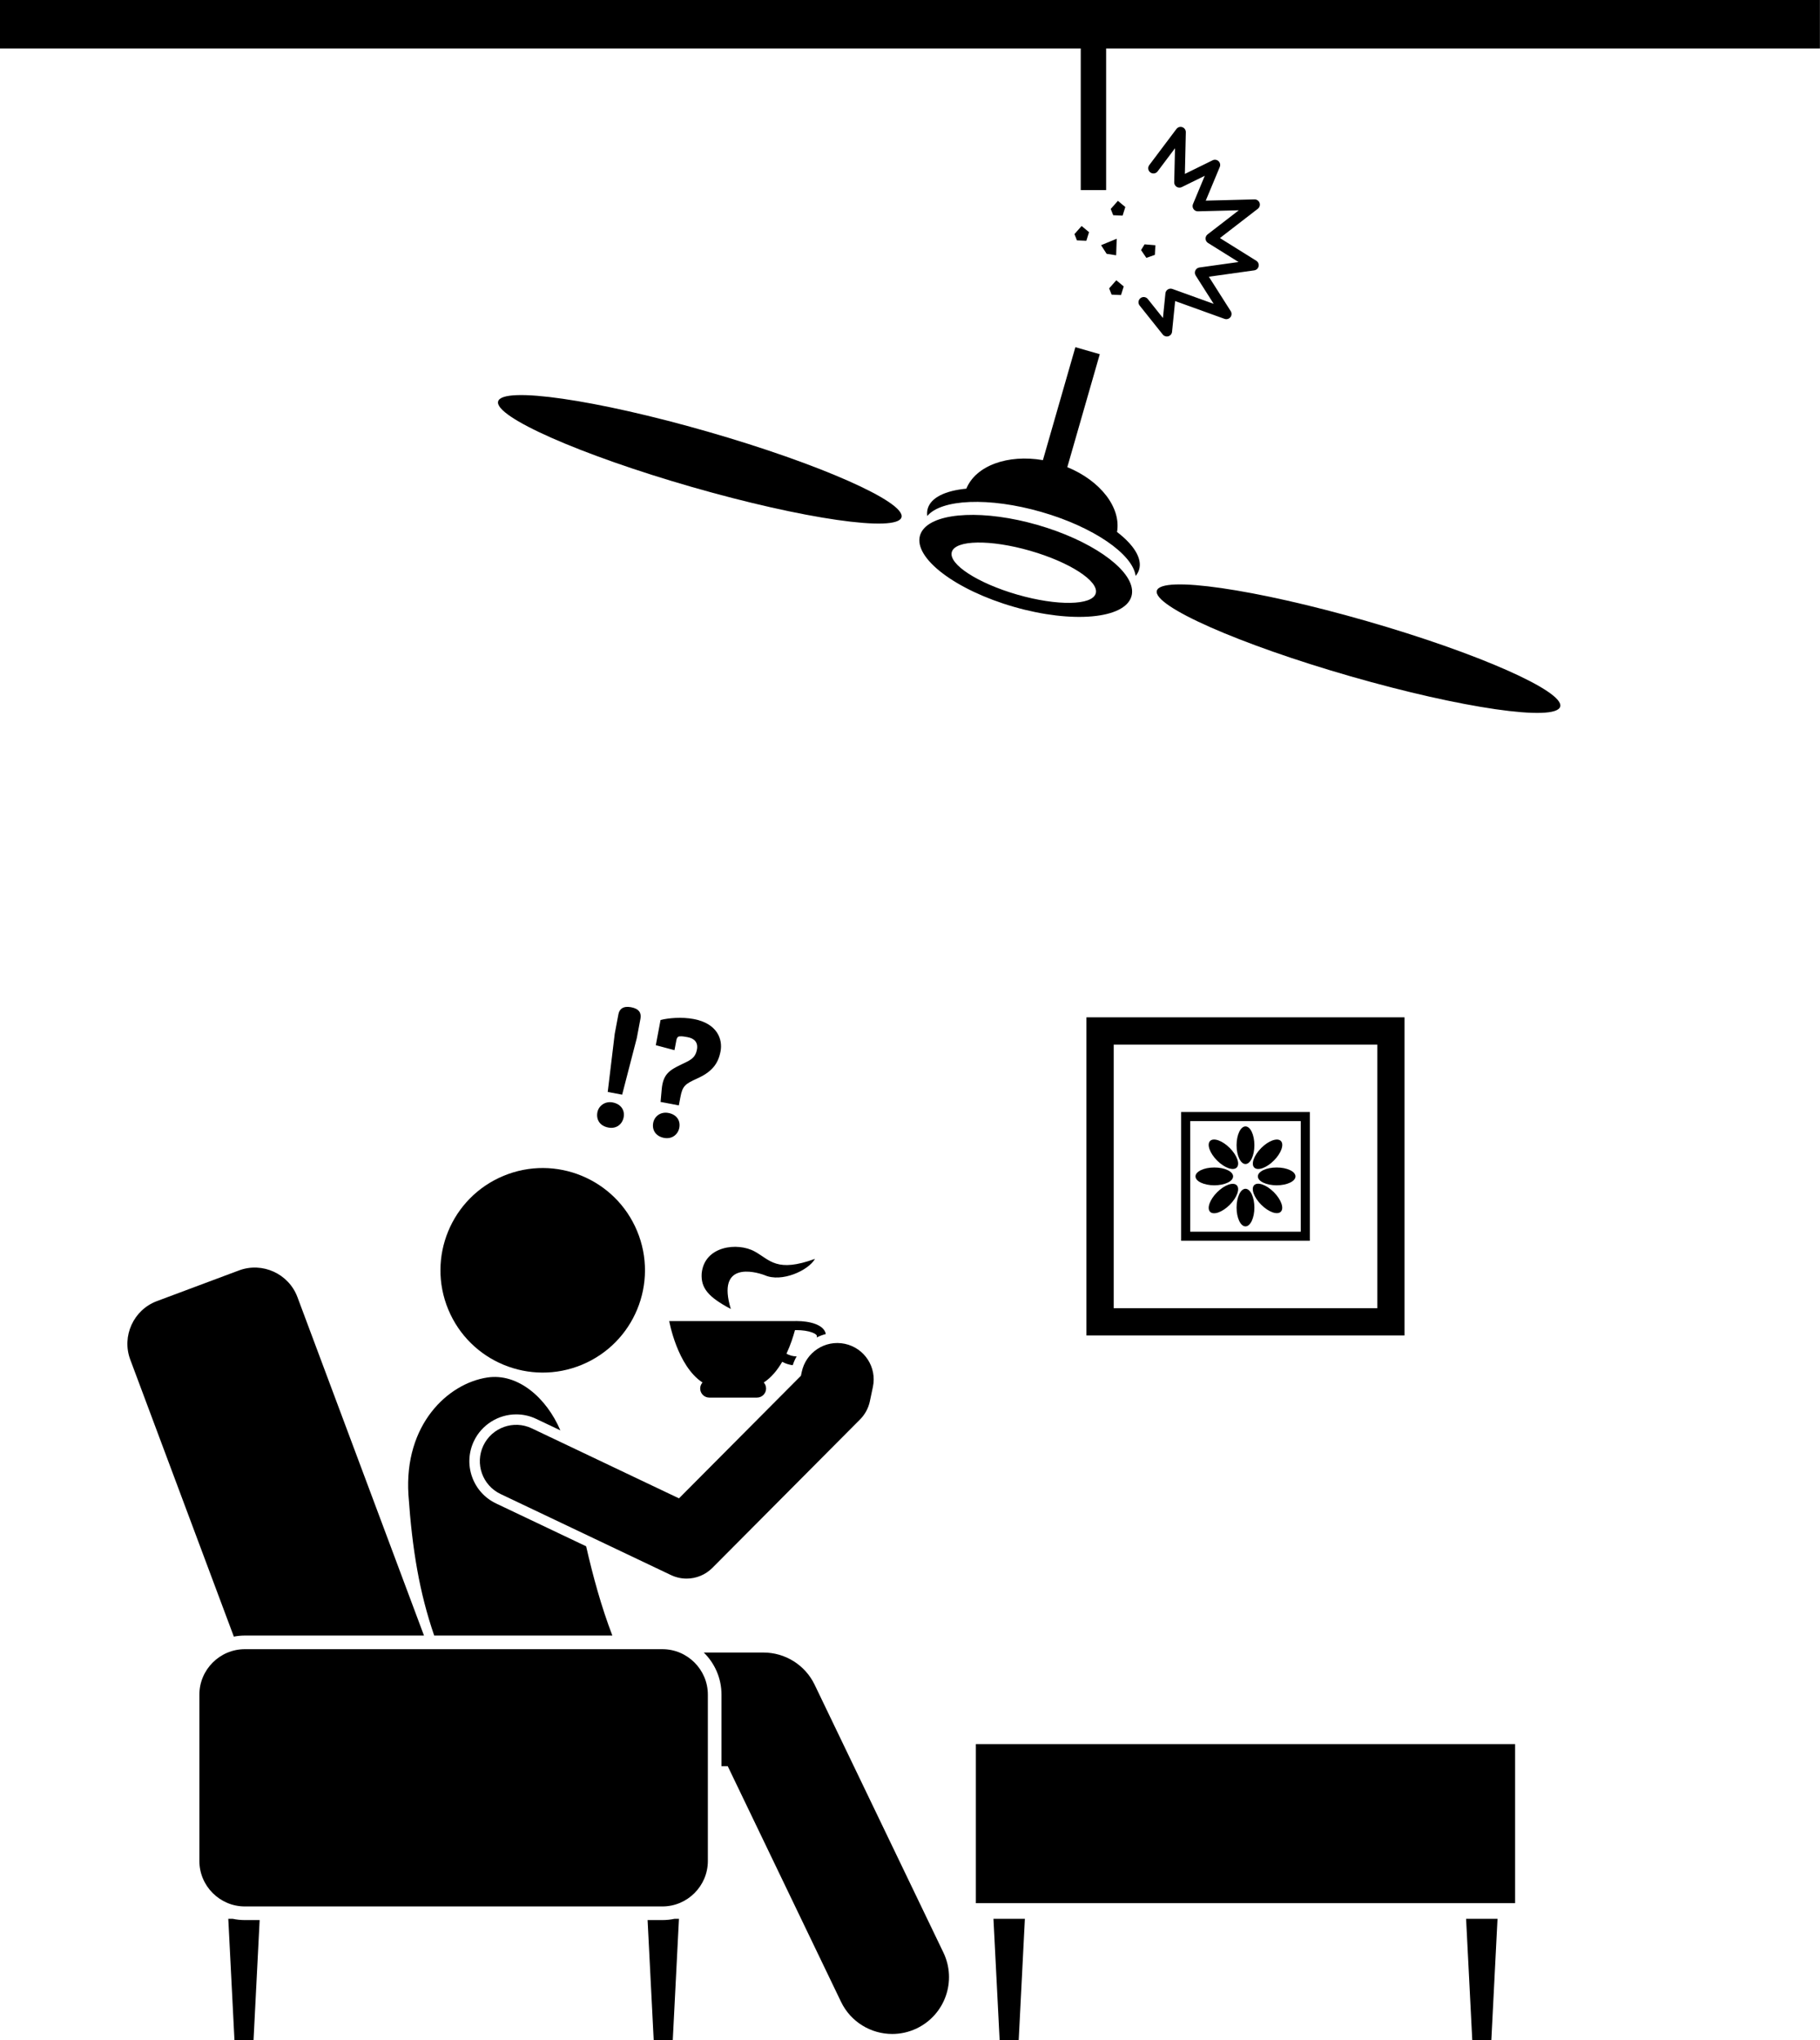 <?xml version="1.0" encoding="UTF-8"?><svg xmlns="http://www.w3.org/2000/svg" xmlns:xlink="http://www.w3.org/1999/xlink" height="448.9" preserveAspectRatio="xMidYMid meet" version="1.0" viewBox="0.0 0.0 400.5 448.9" width="400.5" zoomAndPan="magnify"><g id="change1_1"><path d="M229.13,112.642c11.509,3.308,20.13,9.293,20.774,14.083c0.359-0.432,0.624-0.906,0.773-1.424 c0.708-2.463-1.203-5.428-4.868-8.243c0.931-5.387-3.669-11.281-10.942-14.267l7.144-24.853l-5.369-1.543l-7.144,24.853 c-7.75-1.332-14.777,1.22-16.849,6.279c-4.599,0.439-7.792,1.937-8.5,4.4c-0.149,0.519-0.176,1.06-0.101,1.618 C207.138,109.828,217.62,109.334,229.13,112.642z" fill="inherit"/><path d="M223.125,133.535c12.848,3.693,24.424,2.65,25.856-2.329c0.14-0.487,0.174-0.995,0.116-1.516 c-0.535-4.806-9.199-10.853-20.789-14.185c-11.591-3.332-22.142-2.807-25.148,0.981c-0.326,0.411-0.566,0.859-0.707,1.346 C201.022,122.811,210.276,129.841,223.125,133.535z M226.674,121.187c8.746,2.514,15.215,6.714,14.448,9.384 c-0.767,2.668-8.479,2.794-17.225,0.28c-8.747-2.514-15.215-6.716-14.448-9.384C210.215,118.797,217.926,118.673,226.674,121.187z" fill="inherit"/><ellipse cx="153.995" cy="101.071" fill="inherit" rx="6.331" ry="46.176" transform="rotate(-73.961 153.997 101.068)"/><ellipse cx="298.941" cy="142.734" fill="inherit" rx="6.331" ry="46.175" transform="rotate(-73.961 298.944 142.728)"/><path d="M237.823 41.83L243.409 41.83 243.409 10.667 400.48 10.667 400.48 0 0 0 0 10.667 237.823 10.667z" fill="inherit"/><path d="M243.516 55.846L245.614 56.173 245.737 52.53 242.298 53.952z" fill="inherit"/><path d="M246.001 44.193L244.421 45.976 244.967 47.356 247.036 47.445 247.633 45.551z" fill="inherit"/><path d="M254.135 56.083L254.246 53.963 251.872 53.764 251.093 55.028 252.261 56.739z" fill="inherit"/><path d="M239.054 52.98L239.65 51.086 238.018 49.728 236.439 51.511 236.984 52.891z" fill="inherit"/><path d="M244.071 63.452L244.616 64.832 246.686 64.922 247.282 63.027 245.65 61.67z" fill="inherit"/><path d="M250.78,67.226l5.094,6.384c0.222,0.278,0.555,0.433,0.898,0.433c0.108,0,0.218-0.015,0.325-0.047 c0.448-0.132,0.772-0.522,0.819-0.988l0.681-6.765l10.869,3.92c0.461,0.167,0.98,0.021,1.288-0.362 c0.308-0.384,0.337-0.921,0.073-1.336l-4.814-7.576l9.986-1.399c0.479-0.067,0.865-0.426,0.966-0.899s-0.105-0.958-0.516-1.215 l-8-4.994l8.348-6.447c0.394-0.304,0.547-0.827,0.381-1.295c-0.167-0.468-0.612-0.773-1.113-0.764l-10.734,0.274l3.087-7.411 c0.185-0.442,0.075-0.952-0.273-1.28c-0.351-0.329-0.867-0.405-1.295-0.194l-6.113,3.003l0.21-9.173 c0.012-0.5-0.301-0.949-0.772-1.113c-0.473-0.164-0.995-0.004-1.296,0.396l-5.976,7.948c-0.382,0.507-0.28,1.229,0.228,1.61 c0.508,0.382,1.229,0.279,1.61-0.228l3.825-5.087l-0.172,7.489c-0.01,0.402,0.191,0.779,0.53,0.996 c0.338,0.216,0.766,0.24,1.126,0.063l5.069-2.49l-2.594,6.225c-0.149,0.36-0.107,0.771,0.113,1.092s0.579,0.513,0.978,0.5 l8.992-0.229l-6.872,5.307c-0.298,0.23-0.464,0.591-0.445,0.967s0.22,0.719,0.539,0.918l6.718,4.194l-8.622,1.208 c-0.388,0.054-0.721,0.301-0.885,0.656s-0.137,0.769,0.073,1.099l3.968,6.243l-9.09-3.279c-0.333-0.12-0.702-0.081-1.004,0.108 c-0.3,0.189-0.495,0.505-0.531,0.858l-0.546,5.423l-3.334-4.178c-0.395-0.496-1.121-0.578-1.615-0.182 C250.464,66.006,250.383,66.73,250.78,67.226z" fill="inherit"/><circle cx="119.423" cy="279.52" fill="inherit" r="22.5" transform="rotate(-22.606 119.42 279.511)"/><path d="M128.983,340.246l-19.816-9.423c-2.485-1.182-4.361-3.26-5.282-5.853c-0.922-2.592-0.778-5.388,0.403-7.873 c1.698-3.571,5.352-5.878,9.307-5.878c1.536,0,3.022,0.336,4.418,1l5.3,2.521c-3.091-7.233-9.388-12.648-16.074-11.635 c-8.7,1.316-18.341,10.353-17.361,25.807c0.844,12.168,2.426,21.53,5.671,30.975h39.203 C132.304,353.505,130.47,346.752,128.983,340.246z" fill="inherit"/><path d="M158.767,372.885v15.739h1.373l24.928,51.844c2.152,4.476,6.62,7.086,11.274,7.086c1.816,0,3.661-0.398,5.408-1.237 c6.222-2.992,8.84-10.46,5.849-16.682l-28.334-58.928c-2.082-4.33-6.461-7.083-11.266-7.083h-13.125 C157.273,365.984,158.767,369.262,158.767,372.885z" fill="inherit"/><path d="M93.299,359.885l-27.848-74.474c-1.926-5.152-7.717-7.791-12.869-5.864l-18.053,6.75 c-5.152,1.926-7.791,7.717-5.864,12.869l22.792,60.953c0.784-0.148,1.59-0.234,2.417-0.234H93.299z" fill="inherit"/><path d="M51.187,422.209h-0.952l1.359,26.676h4.199l1.344-26.393h-3.262C52.953,422.492,52.055,422.392,51.187,422.209z" fill="inherit"/><path d="M142.505,422.492l1.344,26.393h4.199l1.359-26.676h-0.952c-0.868,0.183-1.766,0.283-2.688,0.283H142.505z" fill="inherit"/><path d="M214.742 383.77H333.409V418.77H214.742z" fill="inherit"/><path d="M224.172 448.885L225.531 422.209 218.615 422.209 219.973 448.885z" fill="inherit"/><path d="M322.62 422.209L323.978 448.885 328.177 448.885 329.536 422.209z" fill="inherit"/><path d="M168.247,280.583c3.772,1.685,9.688-1.054,11.093-3.581c-8.425,3.055-9.847,0.282-13.242-1.613 c-3.771-2.105-11.127-1.264-11.693,4.844c-0.189,3.159,1.414,5.16,6.413,7.793C157.648,277.564,165.985,279.74,168.247,280.583z" fill="inherit"/><path d="M175.261,298.457c-0.8,0-1.542-0.227-2.194-0.595c0.901-1.919,1.501-3.811,1.866-5.171 c0.112-0.003,0.212-0.012,0.328-0.012c1.307,0,2.559,0.185,3.436,0.508c0.731,0.269,1.064,0.588,1.064,0.771 c0,0.112-0.025,0.218-0.033,0.328c0.634-0.314,1.301-0.566,1.995-0.744c-0.379-2.103-3.642-2.863-6.462-2.863 c-0.202,0-0.407,0.005-0.613,0.013h-27.382c0,0,1.747,9.878,7.325,13.511c-0.314,0.353-0.51,0.813-0.51,1.322c0,1.104,0.896,2,2,2 h10.5c1.104,0,2-0.896,2-2c0-0.509-0.196-0.969-0.51-1.322c1.684-1.096,3.017-2.76,4.06-4.551c0.703,0.388,1.485,0.645,2.315,0.749 c0.219-0.686,0.51-1.336,0.859-1.948C175.291,298.452,175.276,298.457,175.261,298.457z" fill="inherit"/><path d="M239.075,293.853h70v-70h-70V293.853z M245.074,229.853h58.003v58.001h-58.003V229.853z" fill="inherit"/><path d="M259.909,273.02h28.333v-28.333h-28.333V273.02z M261.909,246.687h24.332v24.333h-24.332V246.687z" fill="inherit"/><ellipse cx="274.075" cy="251.992" fill="inherit" rx="1.96" ry="4.139"/><ellipse cx="274.075" cy="265.715" fill="inherit" rx="1.96" ry="4.138"/><ellipse cx="269.223" cy="254.002" fill="inherit" rx="1.961" ry="4.139" transform="rotate(-45.009 269.195 253.996)"/><ellipse cx="278.926" cy="263.705" fill="inherit" rx="1.96" ry="4.138" transform="rotate(-45.001 278.922 263.709)"/><ellipse cx="267.214" cy="258.854" fill="inherit" rx="4.138" ry="1.96"/><ellipse cx="280.937" cy="258.854" fill="inherit" rx="4.139" ry="1.96"/><ellipse cx="269.223" cy="263.706" fill="inherit" rx="4.138" ry="1.96" transform="rotate(-44.992 269.247 263.721)"/><ellipse cx="278.927" cy="254.002" fill="inherit" rx="4.138" ry="1.961" transform="rotate(-45.004 278.91 253.987)"/><path d="M145.767,419.492c5.5,0,10-4.5,10-10v-36.607c0-5.5-4.5-10-10-10H53.875c-5.5,0-10,4.5-10,10v36.607c0,5.5,4.5,10,10,10 H145.767z" fill="inherit"/><path d="M106.366,318.085c-1.897,3.99-0.201,8.763,3.789,10.66l37.5,17.833c1.098,0.522,2.271,0.775,3.434,0.775 c2.084,0,4.138-0.814,5.673-2.357l32.5-32.667c1.09-1.095,1.839-2.482,2.157-3.994l0.667-3.167 c0.911-4.323-1.855-8.566-6.179-9.477c-4.333-0.912-8.566,1.856-9.478,6.179l-0.18,0.851l-26.837,26.976l-32.387-15.402 C113.034,312.399,108.263,314.095,106.366,318.085z" fill="inherit"/><path d="M140.935,224.157c0.224-1.187-0.223-2.182-2.06-2.528c-1.798-0.34-2.584,0.464-2.786,1.534l-0.815,4.324l-1.541,12.786 l3.174,0.6l3.227-12.469L140.935,224.157z" fill="inherit"/><path d="M134.803,242.576c-1.684-0.318-3.077,0.767-3.345,2.182c-0.288,1.53,0.468,2.981,2.418,3.35 c1.8,0.34,3.078-0.767,3.359-2.259C137.525,244.319,136.678,242.93,134.803,242.576z" fill="inherit"/><path d="M153.388,237.327c3.163-1.425,4.632-3.129,5.174-5.998c0.499-2.641-0.707-6.117-5.911-7.1 c-2.64-0.498-5.585-0.223-7.291,0.209l-1.047,5.548l4.111,1.093l0.419-2.219c0.102-0.535,0.352-0.807,0.711-0.816 c0.526-0.061,1.139,0.055,1.789,0.178c1.492,0.282,2.312,1.19,2.022,2.721c-0.375,1.989-1.602,2.392-3.479,3.306 c-2.613,1.251-3.971,2.144-4.271,5.416l-0.252,2.806l4.018,0.758l0.348-1.836C150.191,238.943,150.789,238.5,153.388,237.327z" fill="inherit"/><path d="M147.084,244.895c-1.682-0.317-3.062,0.689-3.344,2.182c-0.289,1.531,0.514,2.95,2.389,3.305 c1.798,0.339,3.085-0.805,3.352-2.221C149.778,246.591,148.922,245.241,147.084,244.895z" fill="inherit"/></g></svg>